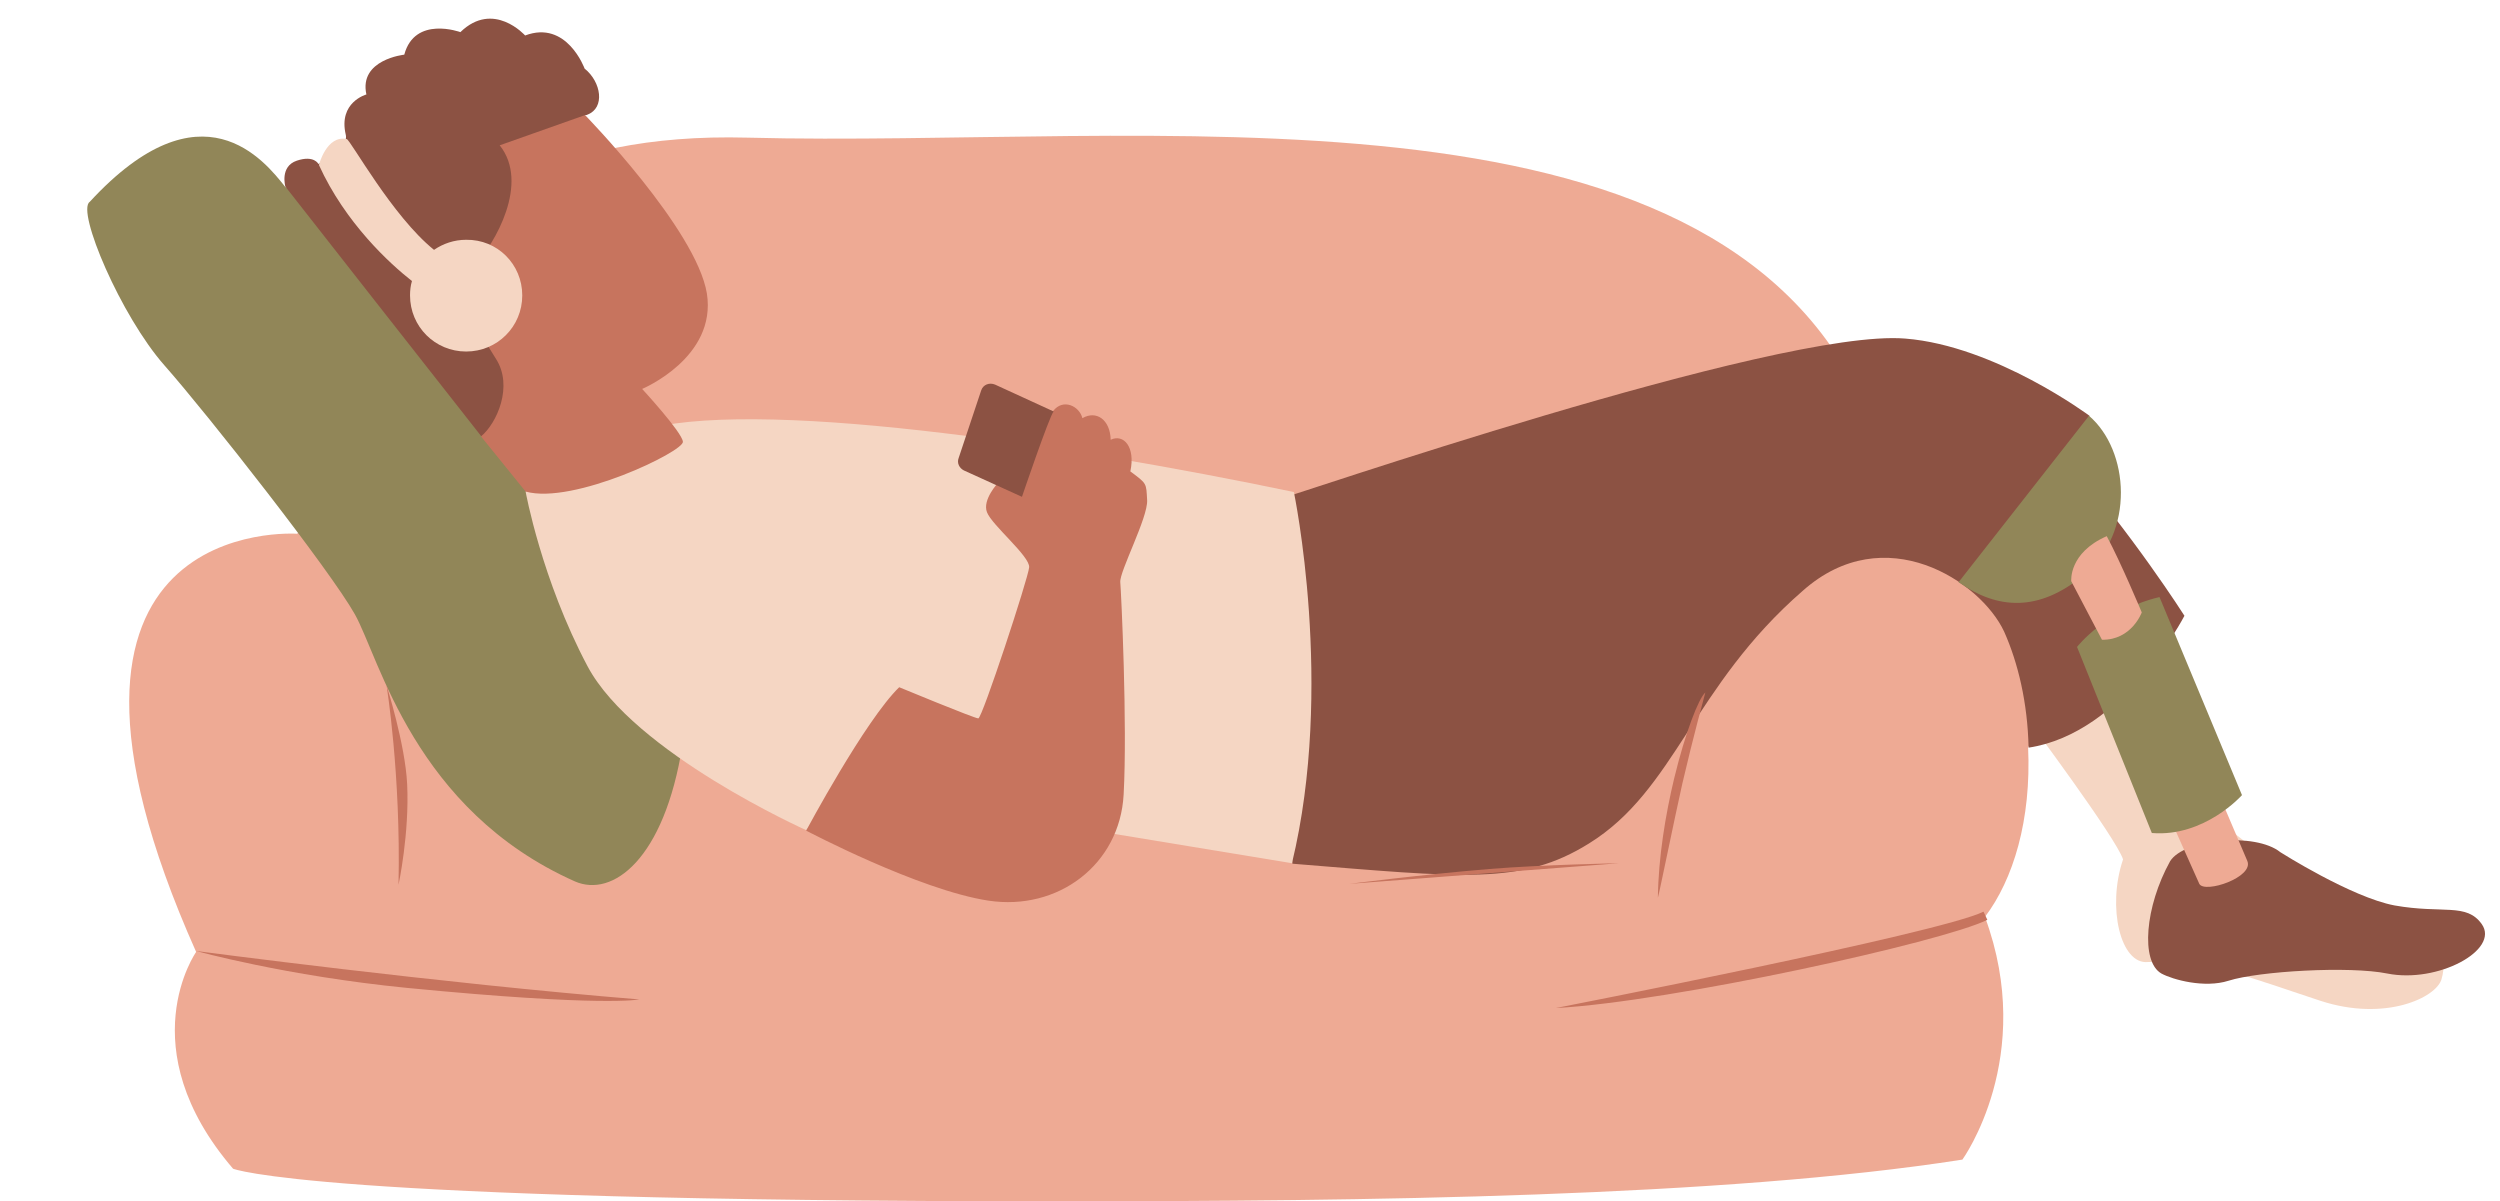 <?xml version="1.0" encoding="UTF-8"?><svg xmlns="http://www.w3.org/2000/svg" xmlns:xlink="http://www.w3.org/1999/xlink" height="250.5" preserveAspectRatio="xMidYMid meet" version="1.0" viewBox="-18.2 -4.1 521.3 250.5" width="521.3" zoomAndPan="magnify"><g id="change1_1"><path d="M432.3,127.4c0,0,11.3,37.6,14,40.9s27.7,20.1,35.9,22.5c7.6,1.1,10.2,4.2,8.7,9.3 c-1.1,3.8-11.7,8.9-25.2,4.5c-13.5-4.4-23.3-8.6-36-8.1c-5.7,0.6-8.6-11.4-5.2-21.4c-1.4-4.4-19.9-29.2-19.9-29.2" fill="#F5D6C3"/></g><g id="change2_1"><path d="M407.7,138.7c1.3,5.7-0.2,8.9-3,13c0.7,15.2-3.1,27.6-9,35.4c10.8,29.2-4.7,50.6-4.7,50.6 c-49.9,7.8-124.5,8.7-189.2,8.7c-155.1,0-171.4-6.8-171.4-6.8c-21.7-25.3-7.7-45.2-7.7-45.2c-40.9-91.7,21.1-87.2,21.1-87.2l12-19.4 c0,0-0.9-65.4,81.9-63.2s201-15.2,232.9,55.9c12.1,5.4,23,14.4,31.7,24.4c4,4.6,7.8,10.3,6.7,16.3c-0.9,4.7-4.7,9.1-3.3,13.7 C404.5,134.7,409,138.8,407.7,138.7z" fill="#EEAA94"/></g><g><g fill="#EEAA94" id="change2_4"><path d="M207.5,83.1c0.1,2.1,0,5.3,0,5.3l1.6-5.9L207.5,83.1z" fill="inherit"/><path d="M213.4,87.6c0.1,2.4,0,4.4,0,4.4l1.4-4.7L213.4,87.6z" fill="inherit"/></g></g><path d="M165.6,135.3c0,0-21.7-30.1-39-30.1" fill="none"/><g id="change3_1"><path d="M437.3,124.3c0,0-12.6,24.5-32.5,27.5c-0.2-9.4-2.2-17.7-5.1-24.2c-4.9-10.5-24.9-23.7-42-8.5 c-23,20-26.5,41.5-44.6,52.7c-14,8.7-26,7.1-61.8,4.2l-4.2-75.6c2.1-0.3,105.5-36.1,132-33.9c18.8,1.5,38.4,16.1,38.4,16.1l-5,8.8 C426.3,107,437.3,124.3,437.3,124.3z M499.3,188.6c-3.2-4.5-8.1-2.1-18.2-3.9c-9-1.7-23.8-11.1-23.8-11.1c-5.2-4.2-20.1-2.8-23,1.9 c-5.2,9.4-6.2,20.9-1.8,23.4c2.4,1.3,9,3.1,14,1.5c6.3-2,25.2-3.1,33.1-1.5C490.1,201,503.1,194,499.3,188.6z" fill="#8C5243"/></g><g id="change2_2"><path d="M440.4,180.2l-6.7-15c1.6-6.1,10.1-5.3,10.1-5.3l6.6,15.5C451.9,178.8,441.5,182.3,440.4,180.2z" fill="#EEAA94"/></g><g id="change4_1"><path d="M79.3,49.1l33,52.2c0,0,15.6,26.1,11.8,50c-3.8,23.9-14.6,31.8-22.4,28.4c-33.5-14.9-40.8-46.6-45.9-55.7 S25.2,82.4,16.1,72.1S-2.3,39.9,0.5,38c23.4-25.4,36.5-8.5,40.8-3.1L79.3,49.1z M390.2,117.3c8.1,5.7,16.7,6.3,26.1-1.5 c10.8-8.9,9.5-26,1.1-33.2L390.2,117.3z M430.5,169.6c11,0.9,18.8-7.9,18.8-7.9l-17.2-41.3c-11.1,2.6-17.2,10.4-17.2,10.4 L430.5,169.6z" fill="#918658"/></g><g id="change2_3"><path d="M413.7,117.1c0,0-0.6-5.9,7.4-9.4c3,5.6,7.3,15.9,7.3,15.9s-2.1,5.8-8.3,5.7L413.7,117.1z" fill="#EEAA94"/></g><g id="change3_2"><path d="M104.3,19.8c-0.1,0.1-0.3,0.1-0.5,0.1l0.5,29.5c2.3,8.5-17.5,43.2-22.2,37.4c-4.6-5.8-40.8-52-40.8-52 s-1.2-4.2,2.4-5.4c3.6-1.2,4.5,0.7,4.5,0.7s6.4-3.3,5.7-6.1c-1.6-6.8,4.3-8.4,4.3-8.4c-1.6-7.3,7.9-8.3,7.9-8.3 c2.2-8.2,11.7-4.7,11.7-4.7c6.9-6.7,13.5,0.7,13.5,0.7c8.7-3.3,12.4,6.9,12.4,6.9C107.2,13,108,18.4,104.3,19.8z" fill="#8C5243"/></g><g id="change1_2"><path d="M115,85.8c23.1-7.2,88.2,2.6,136.6,12.7c0,0,8.5,40.6-0.4,77.4l-94-15.5l-7.3,8.6c0,0-36-16.1-45.6-34.2 S91.4,98.4,91.4,98.4L115,85.8z" fill="#F5D6C3"/></g><g id="change5_1"><path d="M86,26.2l17.8-6.3c0,0,23.2,23.8,25.4,37.2c2.1,13.4-13.5,19.9-13.5,19.9s8.3,9,8.5,11 c0.3,2-22.9,13.2-32.8,10.4l-9.3-11.5c3.3-2.7,6.8-10.5,3.1-16.2c-3.7-5.7-8.5-15.1-4.4-19.5C85,46.7,92.3,34.1,86,26.2z M187.9,183.7c14.5,2.2,27.4-7.5,28.2-22.1c0.8-14.6-0.5-42.1-0.7-44.3c-0.2-2.2,5.8-13.5,5.6-17.1c-0.2-3.6,0-3.4-3.5-6 c1.1-5.1-1.4-7.9-4.1-6.6c-0.1-4.2-3-6.2-5.9-4.5c-0.6-2.5-4-4.2-6.1-1.5c-2.1,2.7-6.3,16.3-6.3,16.3l-5.2-1.3c0,0-3.3,3.5-2.3,6.1 c1,2.7,9,9.2,8.8,11.5s-9.8,31.5-10.6,31.5c-0.8,0-16.5-6.5-16.5-6.5c-7.1,6.9-19.4,29.9-19.4,29.9S173.4,181.5,187.9,183.7z M66.7,159.4c-0.4-8.3-4.3-20.6-4.3-20.6s3,18.4,2.5,41.6C64.9,180.4,67.2,169.7,66.7,159.4z M332.6,159.3c2.2-9.5,4.8-19,4.8-19 c-1.4,1.2-4.2,8.4-6.5,17.9c-1.8,7.5-3.3,16.5-3.4,24.9C327.6,183.1,331,166.4,332.6,159.3z M115.1,204.3 c-41.9-3.4-92.4-10.1-92.4-10.1s18.7,5.2,44,7.7C107.8,205.9,115.1,204.3,115.1,204.3z M396.2,187.7l-0.8-1.7 c-9.1,4.5-89.2,20.1-89.2,20.1C330.3,204.8,387,192.3,396.2,187.7z M319.4,175.9c0,0-16,0.3-27,1.2c-14.5,1.2-29.2,3.1-29.2,3.1 L319.4,175.9z" fill="#C7745E"/></g><g id="change3_3"><path d="M194.9,99.5L182.8,94c-1-0.5-1.5-1.6-1.1-2.6l4.7-14.1c0.4-1.2,1.7-1.7,2.9-1.2l12.2,5.6 C200.6,82.7,194.9,99.5,194.9,99.5z" fill="#8C5243"/></g><g id="change1_3"><path d="M90.7,57.5c0,6.5-5.2,11.7-11.7,11.7c-6.5,0-11.7-5.2-11.7-11.7c0-1,0.1-2,0.4-3 c-4.6-3.6-13.9-12.1-19.4-24.2c0,0,1.6-6.3,5.8-5.4c0.8,0.2,9.5,16.1,18.2,23.1c1.9-1.3,4.2-2.1,6.7-2.1 C85.5,45.8,90.7,51,90.7,57.5z" fill="#F5D6C3"/></g></svg>
